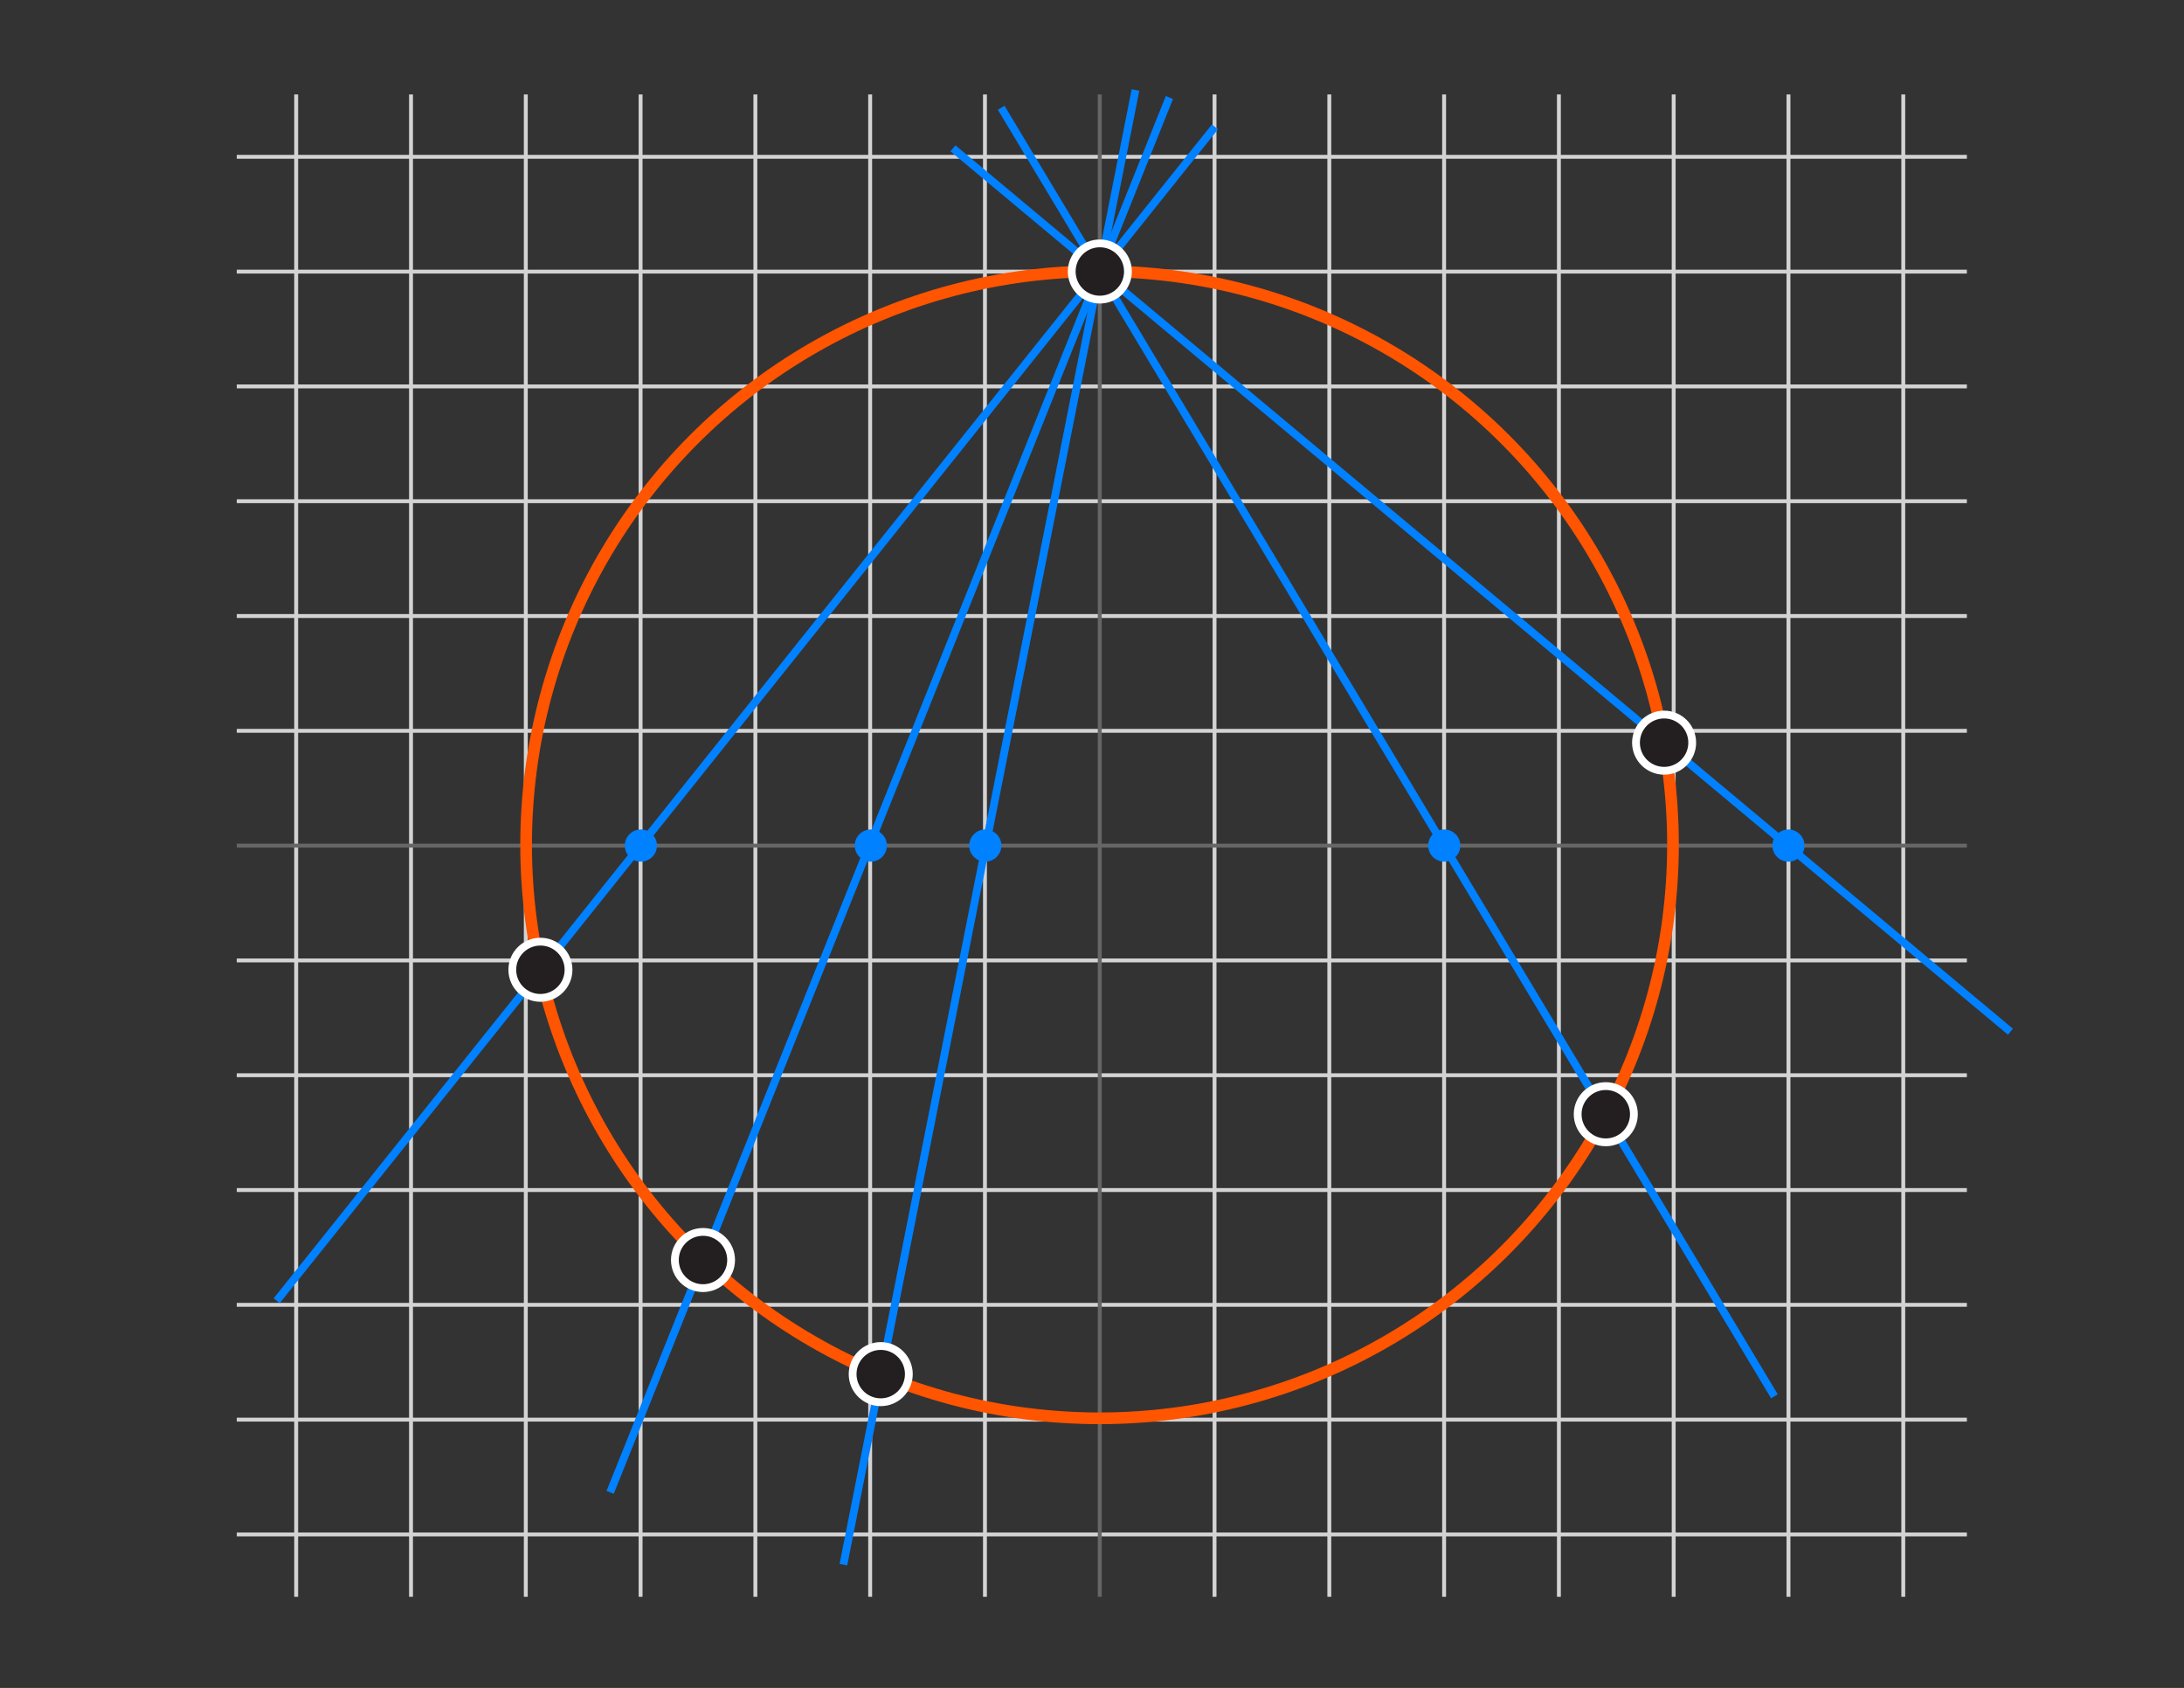 <?xml version="1.0" encoding="utf-8"?>
<!-- Generator: Adobe Illustrator 25.3.1, SVG Export Plug-In . SVG Version: 6.00 Build 0)  -->
<svg version="1.1" xmlns="http://www.w3.org/2000/svg" xmlns:xlink="http://www.w3.org/1999/xlink" x="0px" y="0px" width="560px"
	 height="432.755px" viewBox="0 0 560 432.755" style="enable-background:new 0 0 560 432.755;" xml:space="preserve">
<rect x="0" y="0" width="560" height="432.755" fill="#333333" stroke="none"/>
<style type="text/css">
	.st0{fill:none;stroke:#D3D3D3;stroke-miterlimit:10;}
	.st1{fill:none;}
	.st2{fill:#FFFFFF;stroke:#D3D3D3;stroke-miterlimit:10;}
	.st3{fill:none;stroke:#999999;stroke-miterlimit:10;}
	.st4{fill:none;stroke:#666666;stroke-miterlimit:10;}
	.st5{fill:none;stroke:#666666;stroke-width:1.5;stroke-miterlimit:10;}
	.st6{fill:none;stroke:#FF5400;stroke-width:3;stroke-miterlimit:10;}
	.st7{fill:none;stroke:#0081FF;stroke-width:2;stroke-miterlimit:10;}
	.st8{fill:#231F20;}
	.st9{fill:#FFFFFF;}
	.st10{fill:none;stroke:#231F20;stroke-width:2;stroke-miterlimit:10;}
	.st11{fill:#0081FF;}
	.st12{fill:none;stroke:#FF5400;stroke-width:2;stroke-miterlimit:10;}
	.st13{fill:none;stroke:#0081FF;stroke-width:1.5;stroke-miterlimit:10;}
	.st14{fill:#FF5400;}
	.st15{fill:#0081FF;stroke:#0081FF;stroke-miterlimit:10;}
	.st16{fill:none;stroke:#231F20;stroke-miterlimit:10;}
</style>
<g id="Grid">
	<line class="st0" x1="311.418" y1="24.211" x2="311.418" y2="409.39"/>
	<line class="st0" x1="340.851" y1="24.211" x2="340.851" y2="409.39"/>
	<line class="st0" x1="370.284" y1="24.211" x2="370.284" y2="409.39"/>
	<line class="st0" x1="399.717" y1="24.211" x2="399.717" y2="409.39"/>
	<line class="st0" x1="429.149" y1="24.211" x2="429.149" y2="409.39"/>
	<line class="st0" x1="458.582" y1="24.211" x2="458.582" y2="409.39"/>
	<line class="st0" x1="488.018" y1="24.211" x2="488.018" y2="409.39"/>
	<line class="st0" x1="105.388" y1="24.211" x2="105.388" y2="409.39"/>
	<line class="st0" x1="134.82" y1="24.211" x2="134.82" y2="409.39"/>
	<line class="st0" x1="75.942" y1="24.211" x2="75.942" y2="409.39"/>
	<line class="st0" x1="164.253" y1="24.211" x2="164.253" y2="409.39"/>
	<line class="st0" x1="193.686" y1="24.211" x2="193.686" y2="409.39"/>
	<line class="st0" x1="223.119" y1="24.211" x2="223.119" y2="409.39"/>
	<line class="st0" x1="252.552" y1="24.211" x2="252.552" y2="409.39"/>
	<line class="st0" x1="60.713" y1="187.368" x2="504.329" y2="187.368"/>
	<line class="st0" x1="60.713" y1="157.935" x2="504.329" y2="157.935"/>
	<line class="st0" x1="60.713" y1="128.502" x2="504.329" y2="128.502"/>
	<line class="st0" x1="60.713" y1="99.069" x2="504.329" y2="99.069"/>
	<line class="st0" x1="60.713" y1="69.636" x2="504.329" y2="69.636"/>
	<line class="st0" x1="60.713" y1="40.203" x2="504.329" y2="40.203"/>
	<line class="st0" x1="60.713" y1="393.398" x2="504.329" y2="393.398"/>
	<line class="st0" x1="60.713" y1="363.965" x2="504.329" y2="363.965"/>
	<line class="st0" x1="60.713" y1="334.532" x2="504.329" y2="334.532"/>
	<line class="st0" x1="60.713" y1="305.099" x2="504.329" y2="305.099"/>
	<line class="st0" x1="60.713" y1="275.666" x2="504.329" y2="275.666"/>
	<line class="st0" x1="60.713" y1="246.233" x2="504.329" y2="246.233"/>
	<line class="st4" x1="281.985" y1="24.211" x2="281.985" y2="409.39"/>
	<line class="st4" x1="60.713" y1="216.8" x2="504.329" y2="216.8"/>
</g>
<g id="Graphs">
	<circle class="st6" cx="281.936" cy="216.588" r="147.036"/>
	<line class="st7" x1="299.845" y1="25.007" x2="156.447" y2="382.608"/>
	<line class="st7" x1="311.522" y1="32.533" x2="70.95" y2="333.476"/>
	<line class="st7" x1="256.719" y1="27.631" x2="454.982" y2="357.986"/>
	<line class="st7" x1="244.343" y1="38.026" x2="515.497" y2="264.507"/>
	<line class="st7" x1="291.149" y1="23.076" x2="216.256" y2="401.138"/>
	<g>
		<path class="st8" d="M282.01,76.814c-3.975,0-7.209-3.234-7.209-7.209c0-3.975,3.234-7.208,7.209-7.208
			s7.209,3.234,7.209,7.208C289.219,73.58,285.985,76.814,282.01,76.814z"/>
		<path class="st9" d="M282.01,63.397c3.429,0,6.209,2.78,6.209,6.209s-2.78,6.209-6.209,6.209
			s-6.209-2.78-6.209-6.209S278.581,63.397,282.01,63.397 M282.01,61.397
			c-4.526,0-8.209,3.682-8.209,8.209c0,4.526,3.682,8.209,8.209,8.209s8.209-3.682,8.209-8.209
			C290.219,65.079,286.537,61.397,282.01,61.397L282.01,61.397z"/>
	</g>
	<g>
		<circle class="st8" cx="180.256" cy="323.043" r="7.209"/>
		<path class="st9" d="M180.256,316.834c3.429,0,6.209,2.78,6.209,6.209c0,3.429-2.78,6.209-6.209,6.209
			s-6.209-2.78-6.209-6.209C174.048,319.614,176.827,316.834,180.256,316.834 M180.256,314.834
			c-4.526,0-8.209,3.682-8.209,8.209s3.682,8.209,8.209,8.209c4.526,0,8.209-3.682,8.209-8.209
			S184.783,314.834,180.256,314.834L180.256,314.834z"/>
	</g>
	<g>
		<path class="st8" d="M138.569,255.837c-3.975,0-7.209-3.234-7.209-7.208s3.234-7.208,7.209-7.208
			s7.208,3.234,7.208,7.208S142.544,255.837,138.569,255.837z"/>
		<path class="st9" d="M138.568,242.419c3.429,0,6.209,2.78,6.209,6.209c0,3.429-2.78,6.209-6.209,6.209
			s-6.209-2.78-6.209-6.209C132.36,245.199,135.14,242.419,138.568,242.419 M138.568,240.419
			c-4.526,0-8.209,3.682-8.209,8.209c0,4.526,3.682,8.209,8.209,8.209s8.209-3.682,8.209-8.209
			C146.777,244.102,143.095,240.419,138.568,240.419L138.568,240.419z"/>
	</g>
	<g>
		<path class="st8" d="M225.83,359.504c-3.975,0-7.209-3.234-7.209-7.209c0-3.975,3.234-7.208,7.209-7.208
			s7.208,3.234,7.208,7.208C233.038,356.27,229.804,359.504,225.83,359.504z"/>
		<path class="st9" d="M225.829,346.086c3.429,0,6.209,2.78,6.209,6.209c0,3.429-2.78,6.209-6.209,6.209
			c-3.429,0-6.209-2.78-6.209-6.209C219.621,348.866,222.4,346.086,225.829,346.086 M225.829,344.086
			c-4.526,0-8.209,3.682-8.209,8.209s3.682,8.209,8.209,8.209c4.526,0,8.209-3.682,8.209-8.209
			S230.356,344.086,225.829,344.086L225.829,344.086z"/>
	</g>
	<g>
		<path class="st8" d="M411.741,292.869c-3.975,0-7.209-3.234-7.209-7.209c0-3.975,3.234-7.208,7.209-7.208
			s7.208,3.234,7.208,7.208C418.949,289.635,415.715,292.869,411.741,292.869z"/>
		<path class="st9" d="M411.74,279.451c3.429,0,6.209,2.78,6.209,6.209c0,3.429-2.78,6.209-6.209,6.209
			s-6.209-2.78-6.209-6.209C405.532,282.231,408.312,279.451,411.74,279.451 M411.74,277.451
			c-4.526,0-8.209,3.682-8.209,8.209c0,4.526,3.682,8.209,8.209,8.209
			c4.526,0,8.209-3.682,8.209-8.209C419.949,281.134,416.267,277.451,411.74,277.451L411.74,277.451z"/>
	</g>
	<g>
		<path class="st8" d="M426.694,197.611c-3.975,0-7.209-3.234-7.209-7.209c0-3.975,3.234-7.208,7.209-7.208
			s7.208,3.234,7.208,7.208C433.902,194.377,430.669,197.611,426.694,197.611z"/>
		<path class="st9" d="M426.693,184.194c3.429,0,6.209,2.78,6.209,6.209c0,3.429-2.78,6.209-6.209,6.209
			s-6.209-2.78-6.209-6.209C420.485,186.973,423.265,184.194,426.693,184.194 M426.693,182.194
			c-4.526,0-8.209,3.682-8.209,8.209s3.682,8.209,8.209,8.209c4.526,0,8.209-3.682,8.209-8.209
			S431.22,182.194,426.693,182.194L426.693,182.194z"/>
	</g>
	<g>
		<circle class="st11" cx="164.327" cy="216.785" r="4.124"/>
	</g>
	<g>
		<circle class="st11" cx="223.29" cy="216.785" r="4.124"/>
	</g>
	<g>
		<circle class="st11" cx="252.638" cy="216.785" r="4.124"/>
	</g>
	<g>
		<circle class="st11" cx="370.316" cy="216.785" r="4.124"/>
	</g>
	<g>
		<circle class="st11" cx="458.577" cy="216.785" r="4.124"/>
	</g>
</g>
<g id="Text_x2F_leaders">
</g>
</svg>
